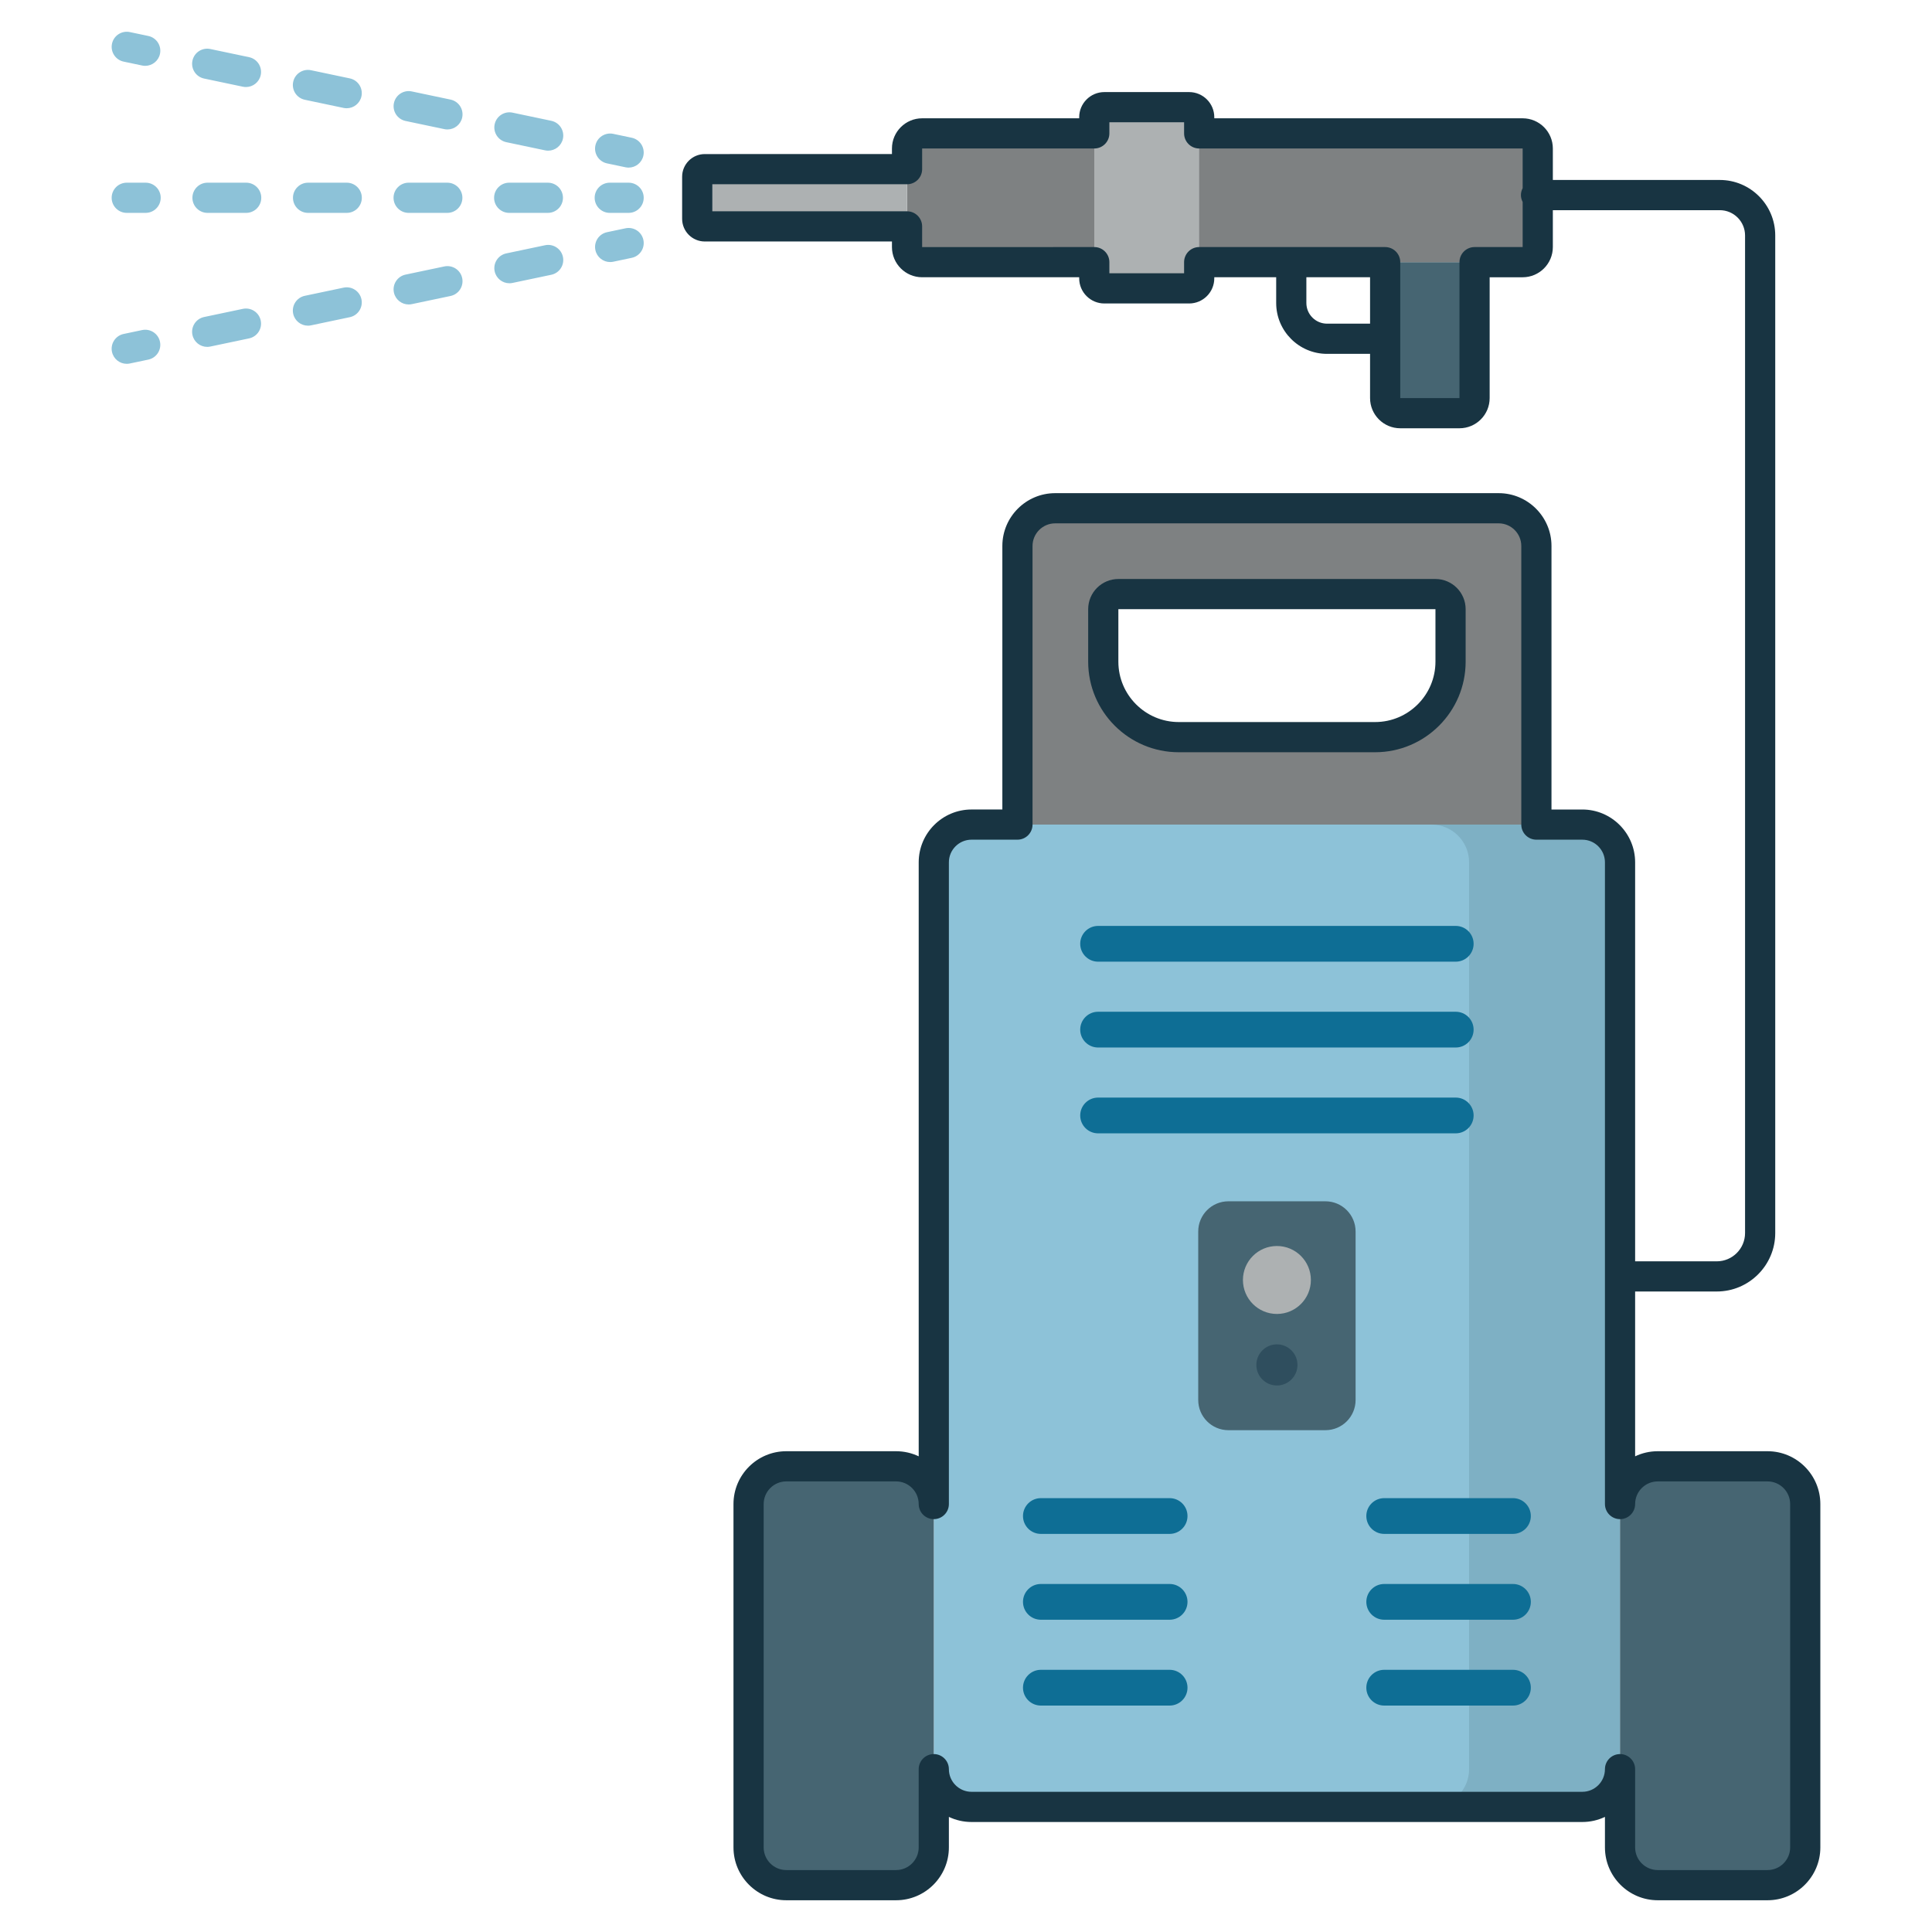 <svg xmlns="http://www.w3.org/2000/svg" enable-background="new 0 0 256 256" viewBox="0 0 256 256" id="PowerWashing">
  <path fill="#466572" d="M195.387,34.737v18.01c0,1.105-0.895,2-2,2h-7.846c-1.105,0-2-0.895-2-2v-18.01H195.387z" class="color725246 svgShape"></path>
  <path fill="#7e8182" d="M120.187,19.677v13.06c0,1.105,0.895,2,2,2h79.573c1.105,0,2-0.895,2-2v-13.06c0-1.105-0.895-2-2-2
						h-79.573C121.083,17.677,120.187,18.572,120.187,19.677z" class="color827f7e svgShape"></path>
  <path fill="#adb1b2" d="M120.187 22.416v7.582H93.386c-.552 0-1-.448-1-1v-5.582c0-.552.448-1 1-1H120.187zM144.998 15.535v21.344c0 .736.597 1.333 1.333 1.333h11.234c.736 0 1.333-.597 1.333-1.333V15.535c0-.736-.597-1.333-1.333-1.333h-11.234C145.594 14.202 144.998 14.798 144.998 15.535z" class="colorb2b0ad svgShape"></path>
  <g fill="#050708" class="color000000 svgShape">
    <path fill="#7e8182" d="M203.579,109.262V72.346c0-2.761-2.239-5-5-5h-58.763c-2.761,0-5,2.239-5,5v36.916H203.579z
						 M146.19,80.72c0-1.104,0.895-2,2-2h42.016c1.105,0,2,0.896,2,2v6.955c0,5.523-4.477,10-10,10H156.19c-5.523,0-10-4.477-10-10
						V80.72z" class="color827f7e svgShape"></path>
    <path fill="#8dc2d8" d="M209.663,239.424h-80.931c-2.761,0-5-2.239-5-5V114.262c0-2.761,2.239-5,5-5h80.931
						c2.761,0,5,2.239,5,5v120.162C214.663,237.185,212.424,239.424,209.663,239.424z" class="color8dc8d8 svgShape"></path>
    <path fill="#7eb0c4" d="M209.663,109.262h-20c2.761,0,5,2.239,5,5v120.162c0,2.761-2.239,5-5,5h20c2.761,0,5-2.239,5-5V114.262
						C214.663,111.5,212.424,109.262,209.663,109.262z" class="color7eb7c4 svgShape"></path>
    <path fill="#466572" d="M234.205 249.793h-14.542c-2.761 0-5-2.239-5-5v-45.499c0-2.761 2.239-5 5-5h14.542c2.761 0 5 2.239 5 5v45.499C239.205 247.555 236.966 249.793 234.205 249.793zM118.732 249.793H104.19c-2.761 0-5-2.239-5-5v-45.499c0-2.761 2.239-5 5-5h14.542c2.761 0 5 2.239 5 5v45.499C123.732 247.555 121.493 249.793 118.732 249.793z" class="color725246 svgShape"></path>
    <path fill="#0e6e95" d="M192.892 127.427h-47.389c-1.309 0-2.369-1.061-2.369-2.369l0 0c0-1.309 1.061-2.369 2.369-2.369h47.389c1.309 0 2.369 1.061 2.369 2.369l0 0C195.262 126.366 194.201 127.427 192.892 127.427zM192.892 138.801h-47.389c-1.309 0-2.369-1.061-2.369-2.369l0 0c0-1.309 1.061-2.369 2.369-2.369h47.389c1.309 0 2.369 1.061 2.369 2.369l0 0C195.262 137.74 194.201 138.801 192.892 138.801zM192.892 150.174h-47.389c-1.309 0-2.369-1.061-2.369-2.369v0c0-1.309 1.061-2.369 2.369-2.369h47.389c1.309 0 2.369 1.061 2.369 2.369v0C195.262 149.113 194.201 150.174 192.892 150.174z" class="color6ea6af svgShape"></path>
    <g fill="#050708" class="color000000 svgShape">
      <path fill="#0e6e95" d="M200.474 203.25h-17.06c-1.309 0-2.369-1.061-2.369-2.369v0c0-1.309 1.061-2.369 2.369-2.369h17.06c1.309 0 2.369 1.061 2.369 2.369v0C202.844 202.19 201.783 203.25 200.474 203.25zM200.475 214.624h-17.06c-1.309 0-2.369-1.061-2.369-2.369l0 0c0-1.309 1.061-2.369 2.369-2.369h17.06c1.309 0 2.369 1.061 2.369 2.369v0C202.844 213.563 201.783 214.624 200.475 214.624zM200.474 225.997h-17.06c-1.309 0-2.369-1.061-2.369-2.369v0c0-1.309 1.061-2.369 2.369-2.369h17.06c1.309 0 2.369 1.061 2.369 2.369v0C202.844 224.936 201.783 225.997 200.474 225.997z" class="color6ea6af svgShape"></path>
      <g fill="#050708" class="color000000 svgShape">
        <path fill="#0e6e95" d="M154.981 203.25h-17.06c-1.309 0-2.369-1.061-2.369-2.369v0c0-1.309 1.061-2.369 2.369-2.369h17.06c1.309 0 2.369 1.061 2.369 2.369v0C157.35 202.19 156.289 203.25 154.981 203.25zM154.981 214.624h-17.06c-1.309 0-2.369-1.061-2.369-2.369l0 0c0-1.309 1.061-2.369 2.369-2.369h17.06c1.309 0 2.369 1.061 2.369 2.369v0C157.35 213.563 156.289 214.624 154.981 214.624zM154.981 225.997h-17.06c-1.309 0-2.369-1.061-2.369-2.369v0c0-1.309 1.061-2.369 2.369-2.369h17.06c1.309 0 2.369 1.061 2.369 2.369v0C157.35 224.936 156.289 225.997 154.981 225.997z" class="color6ea6af svgShape"></path>
      </g>
    </g>
    <g fill="#050708" class="color000000 svgShape">
      <path fill="#466572" d="M175.623,189.507h-12.851c-2.209,0-4-1.791-4-4v-22.329c0-2.209,1.791-4,4-4h12.851
							c2.209,0,4,1.791,4,4v22.329C179.623,187.717,177.832,189.507,175.623,189.507z" class="color725246 svgShape"></path>
      <path fill="#adb1b2" d="M173.699,169.604c0,2.486-2.016,4.502-4.502,4.502c-2.486,0-4.502-2.015-4.502-4.502
							c0-2.486,2.016-4.502,4.502-4.502C171.684,165.102,173.699,167.118,173.699,169.604z" class="colorb2b0ad svgShape"></path>
      <path fill="#2f4e5e" d="M171.922,180.859c0,1.505-1.22,2.725-2.725,2.725c-1.505,0-2.725-1.22-2.725-2.725
							s1.22-2.725,2.725-2.725C170.702,178.134,171.922,179.354,171.922,180.859z" class="color5e3e2f svgShape"></path>
    </g>
  </g>
  <g fill="#050708" class="color000000 svgShape">
    <path fill="#183442" d="M234.205,192.294h-14.542c-1.073,0-2.09,0.243-3,0.676v-21.84h10.819c4.271,0,7.746-3.475,7.746-7.745
			V31.194c0-4.051-3.296-7.347-7.347-7.347H205.76v-4.171c0-2.206-1.794-4-4-4h-40.861v-0.142c0-1.838-1.496-3.333-3.334-3.333
			h-11.233c-1.838,0-3.334,1.496-3.334,3.333v0.142h-20.81c-2.206,0-4,1.794-4,4v0.739H93.386c-1.654,0-3,1.346-3,3v5.583
			c0,1.654,1.346,3,3,3h24.802v0.739c0,2.206,1.794,4,4,4h20.81v0.142c0,1.838,1.496,3.333,3.334,3.333h11.233
			c1.838,0,3.334-1.496,3.334-3.333v-0.142h8.202v3.412c0,3.716,3.023,6.739,6.739,6.739h5.701v5.86c0,2.206,1.794,4,4,4h7.846
			c2.206,0,4-1.794,4-4v-16.01h4.373c2.206,0,4-1.794,4-4v-4.889h22.122c1.846,0,3.347,1.501,3.347,3.347v132.19
			c0,2.065-1.681,3.745-3.746,3.745h-10.819v-52.868c0-3.86-3.141-7-7-7h-4.084V72.346c0-3.86-3.141-7-7-7h-58.763
			c-3.859,0-7,3.14-7,7v34.916h-4.084c-3.86,0-7,3.14-7,7v78.708c-0.91-0.433-1.927-0.676-3-0.676H104.19c-3.86,0-7,3.14-7,7v45.499
			c0,3.86,3.14,7,7,7h14.542c3.86,0,7-3.14,7-7v-4.045c0.91,0.433,1.927,0.676,3,0.676h80.931c1.073,0,2.091-0.243,3-0.676v4.045
			c0,3.86,3.141,7,7,7h14.542c3.859,0,7-3.14,7-7v-45.499C241.205,195.434,238.064,192.294,234.205,192.294z M175.84,42.887
			c-1.511,0-2.739-1.229-2.739-2.739v-3.412h8.44v6.15H175.84z M195.387,32.737c-1.104,0-2,0.896-2,2v18.01h-7.846v-18.01
			c0-1.104-0.896-2-2-2h-24.643c-1.104,0-2,0.896-2,2v1.475h-9.901v-1.475c0-1.104-0.896-2-2-2l-22.81,0.002v-2.741
			c0-1.104-0.896-2-2-2H94.386v-3.583h25.802c1.104,0,2-0.896,2-2v-2.739h22.81c1.104,0,2-0.896,2-2v-1.476h9.901v1.476
			c0,1.104,0.896,2,2,2h42.861v5.257c-0.142,0.275-0.23,0.583-0.23,0.914s0.088,0.638,0.23,0.914v5.976H195.387z M237.205,244.793
			c0,1.654-1.346,3-3,3h-14.542c-1.654,0-3-1.346-3-3v-10.369c0-1.104-0.896-2-2-2s-2,0.896-2,2c0,1.654-1.346,3-3,3h-80.931
			c-1.654,0-3-1.346-3-3c0-1.104-0.896-2-2-2s-2,0.896-2,2v10.369c0,1.654-1.346,3-3,3H104.19c-1.654,0-3-1.346-3-3v-45.499
			c0-1.654,1.346-3,3-3h14.542c1.654,0,3,1.346,3,3c0,1.104,0.896,2,2,2s2-0.896,2-2v-85.032c0-1.654,1.346-3,3-3h6.084
			c1.104,0,2-0.896,2-2V72.346c0-1.654,1.346-3,3-3h58.763c1.654,0,3,1.346,3,3v36.916c0,1.104,0.896,2,2,2h6.084
			c1.654,0,3,1.346,3,3v85.032c0,1.104,0.896,2,2,2s2-0.896,2-2c0-1.654,1.346-3,3-3h14.542c1.654,0,3,1.346,3,3V244.793z" class="color422618 svgShape"></path>
    <path fill="#183442" d="M190.205,76.72h-42.016c-2.206,0-4,1.794-4,4v6.956c0,6.617,5.383,12,12,12h26.016c6.617,0,12-5.383,12-12
			V80.72C194.205,78.514,192.411,76.72,190.205,76.72z M190.205,87.675c0,4.411-3.589,8-8,8h-26.016c-4.411,0-8-3.589-8-8V80.72
			h42.016V87.675z" class="color422618 svgShape"></path>
  </g>
  <g fill="#050708" class="color000000 svgShape">
    <path fill="#8dc2d8" d="M83.295 28.207h-2.5c-1.104 0-2-.896-2-2s.896-2 2-2h2.5c1.104 0 2 .896 2 2S84.4 28.207 83.295 28.207zM72.595 28.207H67.47c-1.104 0-2-.896-2-2s.896-2 2-2h5.125c1.104 0 2 .896 2 2S73.7 28.207 72.595 28.207zM59.27 28.207h-5.125c-1.104 0-2-.896-2-2s.896-2 2-2h5.125c1.104 0 2 .896 2 2S60.375 28.207 59.27 28.207zM45.945 28.207H40.82c-1.104 0-2-.896-2-2s.896-2 2-2h5.125c1.104 0 2 .896 2 2S47.05 28.207 45.945 28.207zM32.62 28.207h-5.125c-1.104 0-2-.896-2-2s.896-2 2-2h5.125c1.104 0 2 .896 2 2S33.725 28.207 32.62 28.207zM19.295 28.207h-2.5c-1.104 0-2-.896-2-2s.896-2 2-2h2.5c1.104 0 2 .896 2 2S20.4 28.207 19.295 28.207z" class="color8dc8d8 svgShape"></path>
    <g fill="#050708" class="color000000 svgShape">
      <path fill="#8dc2d8" d="M80.847 34.723c-.926 0-1.757-.646-1.955-1.588-.228-1.081.464-2.142 1.545-2.369l2.447-.515c1.087-.228 2.142.464 2.369 1.545.228 1.081-.464 2.142-1.545 2.369l-2.447.515C81.122 34.708 80.983 34.723 80.847 34.723zM27.454 45.963c-.926 0-1.757-.646-1.955-1.588-.228-1.081.464-2.142 1.545-2.369l5.134-1.081c1.086-.226 2.142.465 2.369 1.545.228 1.081-.464 2.142-1.545 2.369l-5.134 1.081C27.729 45.949 27.59 45.963 27.454 45.963zM40.802 43.153c-.926 0-1.757-.646-1.955-1.588-.228-1.081.464-2.142 1.545-2.369l5.134-1.081c1.081-.228 2.142.464 2.369 1.545s-.464 2.142-1.545 2.369l-5.134 1.081C41.077 43.139 40.939 43.153 40.802 43.153zM54.15 40.343c-.926 0-1.757-.646-1.955-1.588-.228-1.081.464-2.142 1.545-2.369l5.134-1.081c1.082-.226 2.142.464 2.369 1.545s-.464 2.142-1.545 2.369l-5.134 1.081C54.425 40.329 54.287 40.343 54.15 40.343zM67.499 37.533c-.926 0-1.757-.646-1.955-1.588-.228-1.081.464-2.142 1.545-2.369l5.134-1.081c1.08-.228 2.142.464 2.369 1.545s-.464 2.142-1.545 2.369l-5.134 1.081C67.774 37.519 67.636 37.533 67.499 37.533zM16.793 48.208c-.926 0-1.757-.646-1.955-1.588-.228-1.081.464-2.142 1.545-2.369l2.446-.515c1.085-.227 2.142.465 2.369 1.545.228 1.081-.464 2.142-1.545 2.369l-2.446.515C17.068 48.193 16.93 48.208 16.793 48.208z" class="color8dc8d8 svgShape"></path>
    </g>
    <g fill="#050708" class="color000000 svgShape">
      <path fill="#8dc2d8" d="M83.297 22.208c-.137 0-.275-.014-.414-.043l-2.447-.515c-1.081-.228-1.772-1.288-1.545-2.369s1.287-1.771 2.369-1.545l2.447.515c1.081.228 1.772 1.288 1.545 2.369C85.054 21.561 84.223 22.208 83.297 22.208zM72.637 19.963c-.137 0-.275-.014-.414-.043l-5.134-1.081c-1.081-.228-1.772-1.288-1.545-2.369s1.289-1.772 2.369-1.545l5.134 1.081c1.081.228 1.772 1.288 1.545 2.369C74.394 19.316 73.562 19.963 72.637 19.963zM59.289 17.153c-.137 0-.275-.014-.414-.043l-5.134-1.081c-1.081-.228-1.772-1.288-1.545-2.369s1.288-1.774 2.369-1.545l5.134 1.081c1.081.228 1.772 1.288 1.545 2.369C61.045 16.506 60.214 17.153 59.289 17.153zM45.94 14.343c-.137 0-.275-.014-.414-.043l-5.134-1.081c-1.081-.228-1.772-1.288-1.545-2.369s1.286-1.772 2.369-1.545l5.134 1.081c1.081.228 1.772 1.288 1.545 2.369C47.697 13.696 46.866 14.343 45.94 14.343zM32.592 11.532c-.136 0-.275-.014-.414-.043l-5.134-1.081c-1.081-.228-1.772-1.288-1.545-2.369.227-1.081 1.289-1.773 2.369-1.545l5.134 1.081c1.081.228 1.772 1.288 1.545 2.369C34.349 10.886 33.518 11.532 32.592 11.532zM19.244 8.723c-.137 0-.275-.014-.414-.043l-2.446-.515c-1.081-.228-1.772-1.288-1.545-2.369s1.286-1.772 2.369-1.545l2.446.515c1.081.228 1.772 1.288 1.545 2.369C21 8.076 20.169 8.723 19.244 8.723z" class="color8dc8d8 svgShape"></path>
    </g>
  </g>
</svg>
